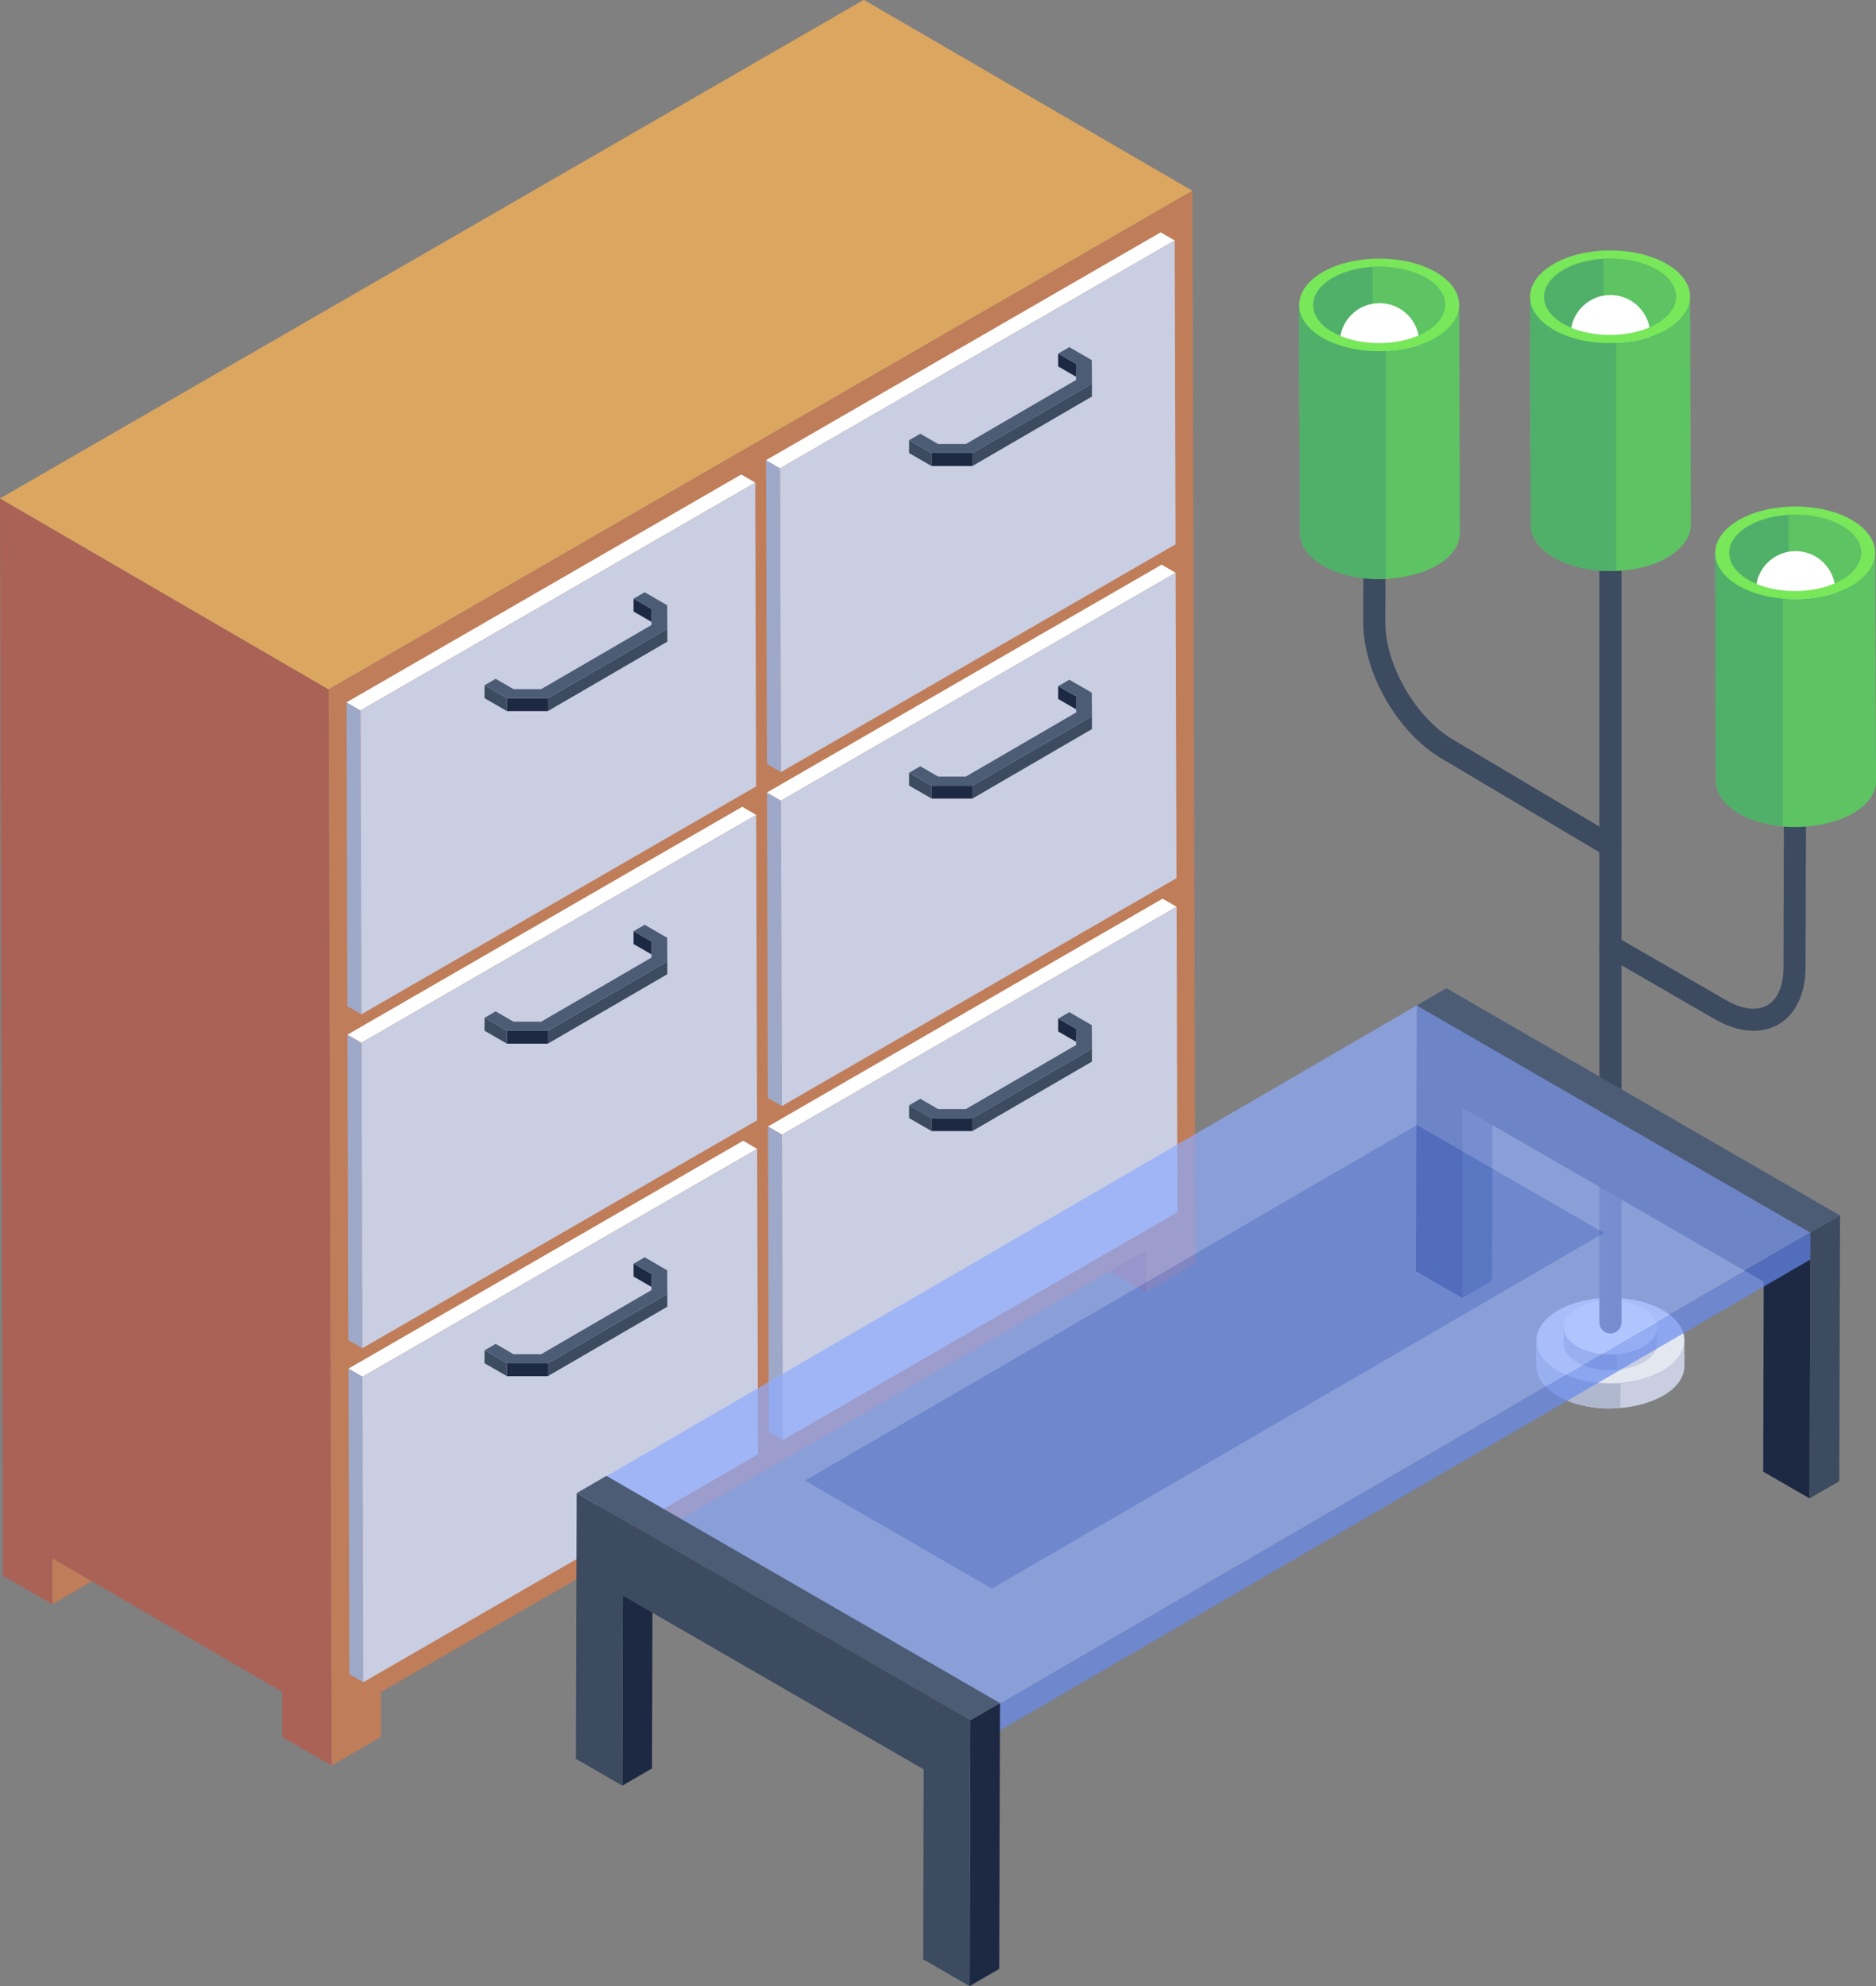 <?xml version="1.0" encoding="UTF-8"?>
<svg xmlns="http://www.w3.org/2000/svg" fill="none" viewBox="6.35 4.96 47.3 50.09">
  <rect x="6.35" y="4.96" width="47.3" height="50.09" fill="#808080" stroke="none"/>
  <path d="M15.953 47.32V48.759L14.711 49.481V48.042L15.953 47.32Z" fill="#BF7D5A"></path>
  <path d="M14.711 48.042V49.481L13.466 48.762V47.323L14.711 48.042Z" fill="#AA6256"></path>
  <path d="M36.489 35.387V36.825L35.247 37.547V36.109L36.489 35.387Z" fill="#BF7D5A"></path>
  <path d="M35.247 36.109V37.547L34.002 36.828V35.39L35.247 36.109Z" fill="#AA6256"></path>
  <path d="M8.911 43.255V44.693L7.669 45.415V43.977L8.911 43.255Z" fill="#BF7D5A"></path>
  <path d="M7.669 43.977V45.415L6.424 44.696V43.258L7.669 43.977Z" fill="#AA6256"></path>
  <path d="M14.71 48.348L6.423 43.533L6.35 17.53L14.636 22.346L14.71 48.348Z" fill="#AA6256"></path>
  <path d="M14.636 22.346L6.35 17.53L28.129 4.956L36.415 9.772L14.636 22.346Z" fill="#DBA660"></path>
  <path d="M36.415 9.771L36.489 35.774L14.71 48.348L14.637 22.345L36.415 9.771Z" fill="#BF7D5A"></path>
  <path d="M26.065 33.572L25.713 33.367L35.663 27.622L36.015 27.827L26.065 33.572Z" fill="white"></path>
  <path d="M26.087 41.275L25.734 41.07L25.713 33.367L26.065 33.572L26.087 41.275Z" fill="#9EA9C9"></path>
  <path d="M26.065 33.571L36.016 27.826L36.037 35.529L26.087 41.274L26.065 33.571Z" fill="#C9CEE2"></path>
  <path d="M26.063 32.851L25.71 32.646L25.689 24.943L26.041 25.148L26.063 32.851Z" fill="#9EA9C9"></path>
  <path d="M26.041 25.149L25.689 24.944L35.639 19.199L35.991 19.404L26.041 25.149Z" fill="white"></path>
  <path d="M35.991 19.403L36.013 27.106L26.063 32.851L26.041 25.148L35.991 19.403Z" fill="#C9CEE2"></path>
  <path d="M26.039 24.431L25.687 24.226L25.665 16.564L26.017 16.769L26.039 24.431Z" fill="#9EA9C9"></path>
  <path d="M26.017 16.769L25.665 16.564L35.615 10.819L35.967 11.024L26.017 16.769Z" fill="white"></path>
  <path d="M35.968 11.023L35.99 18.686L26.04 24.43L26.018 16.768L35.968 11.023Z" fill="#C9CEE2"></path>
  <path d="M15.488 39.678L15.136 39.473L25.088 33.727L25.44 33.932L15.488 39.678Z" fill="white"></path>
  <path d="M15.51 47.381L15.158 47.177L15.136 39.474L15.488 39.678L15.51 47.381Z" fill="#9EA9C9"></path>
  <path d="M15.488 39.678L25.441 33.932L25.462 41.635L15.51 47.38L15.488 39.678Z" fill="#C9CEE2"></path>
  <path d="M15.485 38.958L15.133 38.754L15.111 31.051L15.463 31.255L15.485 38.958Z" fill="#9EA9C9"></path>
  <path d="M15.463 31.255L15.111 31.051L25.064 25.305L25.416 25.509L15.463 31.255Z" fill="white"></path>
  <path d="M25.416 25.509L25.438 33.212L15.486 38.958L15.464 31.255L25.416 25.509Z" fill="#C9CEE2"></path>
  <path d="M15.461 30.538L15.109 30.333L15.088 22.671L15.44 22.875L15.461 30.538Z" fill="#9EA9C9"></path>
  <path d="M15.44 22.875L15.088 22.671L25.04 16.925L25.392 17.13L15.44 22.875Z" fill="white"></path>
  <path d="M25.392 17.13L25.414 24.792L15.462 30.538L15.44 22.875L25.392 17.13Z" fill="#C9CEE2"></path>
  <path d="M22.776 20.317L22.774 20.64L22.324 20.381L22.325 20.057L22.776 20.317Z" fill="#1D2943"></path>
  <path d="M22.777 20.721L22.777 21.045L22.774 20.64L22.776 20.316L22.777 20.721Z" fill="#3C4B60"></path>
  <path d="M23.176 20.817L23.175 21.141L20.161 22.893L20.162 22.569L23.176 20.817Z" fill="#3C4B60"></path>
  <path d="M19.133 22.568L19.132 22.892L18.565 22.565L18.567 22.241L19.133 22.568Z" fill="#3C4B60"></path>
  <path d="M20.162 22.568L20.161 22.892H19.132L19.133 22.568H20.162Z" fill="#1D2943"></path>
  <path d="M23.171 20.222L23.176 20.817L20.162 22.568H19.133L18.566 22.241L18.847 22.078L19.297 22.338H19.995L22.777 20.721L22.775 20.317L22.325 20.057L22.604 19.895L23.171 20.222Z" fill="#4C5C75"></path>
  <path d="M22.776 28.702L22.774 29.026L22.324 28.766L22.325 28.442L22.776 28.702Z" fill="#1D2943"></path>
  <path d="M22.777 29.107L22.777 29.431L22.774 29.026L22.776 28.702L22.777 29.107Z" fill="#3C4B60"></path>
  <path d="M23.176 29.203L23.175 29.527L20.161 31.279L20.162 30.955L23.176 29.203Z" fill="#3C4B60"></path>
  <path d="M19.133 30.954L19.132 31.279L18.565 30.951L18.567 30.627L19.133 30.954Z" fill="#3C4B60"></path>
  <path d="M20.162 30.954L20.161 31.279H19.132L19.133 30.954H20.162Z" fill="#1D2943"></path>
  <path d="M23.171 28.608L23.176 29.203L20.162 30.954H19.133L18.566 30.627L18.847 30.464L19.297 30.724H19.995L22.777 29.107L22.775 28.702L22.325 28.442L22.604 28.28L23.171 28.608Z" fill="#4C5C75"></path>
  <path d="M22.776 37.087L22.774 37.411L22.324 37.151L22.325 36.827L22.776 37.087Z" fill="#1D2943"></path>
  <path d="M22.777 37.492L22.777 37.816L22.774 37.411L22.776 37.087L22.777 37.492Z" fill="#3C4B60"></path>
  <path d="M23.176 37.588L23.175 37.912L20.161 39.664L20.162 39.339L23.176 37.588Z" fill="#3C4B60"></path>
  <path d="M19.133 39.339L19.132 39.663L18.565 39.336L18.567 39.012L19.133 39.339Z" fill="#3C4B60"></path>
  <path d="M20.162 39.339L20.161 39.663H19.132L19.133 39.339H20.162Z" fill="#1D2943"></path>
  <path d="M23.171 36.993L23.176 37.587L20.162 39.339H19.133L18.566 39.012L18.847 38.849L19.297 39.109H19.995L22.777 37.492L22.775 37.087L22.325 36.827L22.604 36.665L23.171 36.993Z" fill="#4C5C75"></path>
  <path d="M33.482 14.136L33.48 14.46L33.03 14.2L33.031 13.876L33.482 14.136Z" fill="#1D2943"></path>
  <path d="M33.484 14.54L33.483 14.864L33.48 14.46L33.481 14.136L33.484 14.54Z" fill="#3C4B60"></path>
  <path d="M33.882 14.636L33.881 14.96L30.867 16.712L30.868 16.388L33.882 14.636Z" fill="#3C4B60"></path>
  <path d="M29.839 16.388L29.838 16.712L29.271 16.385L29.272 16.061L29.839 16.388Z" fill="#3C4B60"></path>
  <path d="M30.868 16.388L30.867 16.712H29.838L29.839 16.388H30.868Z" fill="#1D2943"></path>
  <path d="M33.877 14.041L33.883 14.636L30.869 16.388H29.84L29.273 16.06L29.554 15.897L30.003 16.157H30.702L33.484 14.54L33.482 14.136L33.032 13.876L33.311 13.714L33.877 14.041Z" fill="#4C5C75"></path>
  <path d="M33.482 22.521L33.48 22.846L33.03 22.586L33.031 22.262L33.482 22.521Z" fill="#1D2943"></path>
  <path d="M33.484 22.926L33.483 23.25L33.48 22.846L33.481 22.521L33.484 22.926Z" fill="#3C4B60"></path>
  <path d="M33.882 23.021L33.881 23.346L30.867 25.098L30.868 24.773L33.882 23.021Z" fill="#3C4B60"></path>
  <path d="M29.839 24.773L29.838 25.097L29.271 24.77L29.272 24.446L29.839 24.773Z" fill="#3C4B60"></path>
  <path d="M30.868 24.773L30.867 25.097H29.838L29.839 24.773H30.868Z" fill="#1D2943"></path>
  <path d="M33.877 22.427L33.883 23.021L30.869 24.773H29.84L29.273 24.446L29.554 24.283L30.003 24.543H30.702L33.484 22.926L33.482 22.522L33.032 22.262L33.311 22.1L33.877 22.427Z" fill="#4C5C75"></path>
  <path d="M33.482 30.906L33.48 31.23L33.03 30.971L33.031 30.646L33.482 30.906Z" fill="#1D2943"></path>
  <path d="M33.484 31.311L33.483 31.635L33.48 31.23L33.481 30.906L33.484 31.311Z" fill="#3C4B60"></path>
  <path d="M33.882 31.406L33.881 31.731L30.867 33.482L30.868 33.158L33.882 31.406Z" fill="#3C4B60"></path>
  <path d="M29.839 33.158L29.838 33.482L29.271 33.155L29.272 32.831L29.839 33.158Z" fill="#3C4B60"></path>
  <path d="M30.868 33.158L30.867 33.482H29.838L29.839 33.158H30.868Z" fill="#1D2943"></path>
  <path d="M33.877 30.811L33.883 31.406L30.869 33.158H29.84L29.273 32.831L29.554 32.668L30.003 32.928H30.702L33.484 31.311L33.482 30.907L33.032 30.647L33.311 30.484L33.877 30.811Z" fill="#4C5C75"></path>
  <path d="M45.087 38.769L45.089 39.403C45.089 39.678 45.271 39.954 45.634 40.165C46.778 40.83 48.824 40.368 48.821 39.392L48.819 38.759C48.82 39.038 48.636 39.318 48.266 39.532C47.538 39.952 46.355 39.952 45.632 39.532C45.269 39.321 45.088 39.045 45.087 38.769Z" fill="#C9CEE2"></path>
  <path d="M45.632 39.532C46.059 39.78 46.646 39.878 47.206 39.833V40.466C46.647 40.511 46.061 40.413 45.634 40.165C45.271 39.954 45.089 39.678 45.089 39.403L45.087 38.77C45.088 39.045 45.269 39.321 45.632 39.532Z" fill="#B0B8CF"></path>
  <path d="M45.635 38.002C44.907 38.423 44.903 39.108 45.632 39.531C46.355 39.952 47.538 39.952 48.266 39.531C49 39.108 49.004 38.423 48.28 38.002C47.551 37.579 46.369 37.579 45.635 38.002Z" fill="#E3E7F0"></path>
  <path d="M45.774 38.434L45.775 38.834C45.776 39.008 45.891 39.182 46.12 39.315C46.843 39.736 48.136 39.444 48.134 38.827L48.133 38.427C48.135 39.06 46.83 39.328 46.119 38.915C45.889 38.782 45.775 38.608 45.774 38.434Z" fill="#C9CEE2"></path>
  <path d="M46.119 38.915C46.389 39.072 46.76 39.134 47.114 39.105V39.506C46.76 39.534 46.39 39.472 46.12 39.316C45.891 39.182 45.776 39.008 45.776 38.834L45.774 38.434C45.775 38.608 45.89 38.782 46.119 38.915Z" fill="#B0B8CF"></path>
  <path d="M46.121 37.949C45.66 38.215 45.658 38.647 46.119 38.915C46.576 39.181 47.323 39.181 47.783 38.915C48.247 38.647 48.25 38.215 47.793 37.949C47.332 37.681 46.584 37.681 46.121 37.949Z" fill="white"></path>
  <path d="M46.954 38.586C47.108 38.586 47.233 38.461 47.233 38.307V18.861C47.233 18.708 47.108 18.583 46.954 18.583C46.8 18.583 46.676 18.708 46.676 18.861V38.307C46.676 38.461 46.8 38.586 46.954 38.586Z" fill="#3C4B60"></path>
  <path d="M45.281 12.448L45.301 18.198C45.3 17.949 45.464 17.7 45.792 17.51C46.444 17.134 47.497 17.135 48.144 17.511C48.467 17.698 48.628 17.944 48.629 18.19L48.609 12.44C48.609 12.194 48.447 11.948 48.125 11.761C47.103 11.167 45.279 11.577 45.281 12.448Z" fill="#5EC363"></path>
  <path d="M45.773 11.76C46.054 11.598 46.412 11.51 46.779 11.488V17.239C46.419 17.263 46.069 17.351 45.792 17.51C45.464 17.7 45.3 17.949 45.301 18.198L45.281 12.448C45.281 12.199 45.445 11.95 45.773 11.76Z" fill="#50B069"></path>
  <path d="M45.952 13.402C45.952 13.955 46.4 14.405 46.953 14.405C47.507 14.405 47.957 13.955 47.957 13.402C47.957 12.848 47.507 12.4 46.953 12.4C46.4 12.4 45.952 12.848 45.952 13.402Z" fill="white"></path>
  <path d="M44.928 12.448L44.947 18.197C44.95 19.249 47.141 19.74 48.389 19.019C48.785 18.791 48.983 18.489 48.982 18.188L48.962 12.438C48.963 12.739 48.765 13.041 48.369 13.269C47.145 13.976 44.931 13.511 44.928 12.448Z" fill="#5EC363"></path>
  <path d="M45.513 13.269C45.946 13.521 46.529 13.628 47.098 13.603V19.354C46.535 19.376 45.961 19.267 45.533 19.019C45.143 18.793 44.948 18.496 44.947 18.198L44.928 12.448C44.929 12.746 45.124 13.043 45.513 13.269Z" fill="#50B069"></path>
  <path d="M48.376 11.616C49.16 12.072 49.157 12.815 48.369 13.27C47.58 13.726 46.298 13.725 45.513 13.269C44.729 12.813 44.733 12.071 45.523 11.616C46.311 11.161 47.591 11.161 48.376 11.616ZM48.12 13.125C48.771 12.749 48.771 12.137 48.124 11.761C47.477 11.386 46.423 11.385 45.772 11.761C45.121 12.137 45.116 12.749 45.763 13.125C46.41 13.501 47.468 13.501 48.12 13.125Z" fill="#78E75A"></path>
  <path d="M46.953 26.572C47.048 26.572 47.141 26.523 47.192 26.435C47.271 26.303 47.227 26.133 47.095 26.054L43 23.619C42.046 23.068 41.275 21.732 41.278 20.638L41.3 12.89C41.3 12.736 41.176 12.611 41.022 12.61H41.021C40.868 12.61 40.743 12.735 40.743 12.888L40.721 20.636C40.717 21.93 41.595 23.451 42.718 24.1L46.811 26.532C46.855 26.559 46.904 26.572 46.953 26.572Z" fill="#3C4B60"></path>
  <path d="M51.874 29.354L51.901 19.689C51.902 19.535 51.777 19.411 51.624 19.41H51.623C51.469 19.41 51.345 19.534 51.344 19.688L51.317 29.353C51.314 30.321 50.708 30.666 49.862 30.177L47.094 28.579C46.961 28.502 46.79 28.547 46.713 28.681C46.636 28.814 46.682 28.984 46.815 29.061L49.583 30.659C50.822 31.374 51.87 30.733 51.874 29.354Z" fill="#3C4B60"></path>
  <path d="M49.949 18.906L49.969 24.656C49.968 24.407 50.132 24.158 50.46 23.968C51.472 23.384 53.294 23.772 53.297 24.648L53.277 18.898C53.276 18.652 53.115 18.406 52.793 18.219C51.771 17.625 49.947 18.035 49.949 18.906Z" fill="#5EC363"></path>
  <path d="M50.441 18.218C50.722 18.056 51.08 17.968 51.447 17.946V23.697C51.087 23.721 50.737 23.809 50.46 23.968C50.132 24.158 49.968 24.407 49.969 24.656L49.949 18.906C49.949 18.657 50.113 18.408 50.441 18.218Z" fill="#50B069"></path>
  <path d="M50.62 19.86C50.62 20.413 51.068 20.863 51.621 20.863C52.175 20.863 52.625 20.413 52.625 19.86C52.625 19.306 52.175 18.858 51.621 18.858C51.068 18.858 50.62 19.306 50.62 19.86Z" fill="white"></path>
  <path d="M49.596 18.906L49.615 24.655C49.616 24.953 49.811 25.25 50.201 25.476C51.434 26.193 53.653 25.708 53.65 24.646L53.63 18.896C53.631 19.198 53.433 19.499 53.037 19.727C51.813 20.434 49.599 19.969 49.596 18.906Z" fill="#5EC363"></path>
  <path d="M50.181 19.727C50.496 19.91 50.892 20.014 51.304 20.048V25.796C50.9 25.76 50.511 25.657 50.201 25.477C49.811 25.25 49.616 24.954 49.615 24.656L49.596 18.906C49.596 19.204 49.792 19.501 50.181 19.727Z" fill="#50B069"></path>
  <path d="M53.043 18.074C53.828 18.53 53.825 19.273 53.037 19.728C52.248 20.184 50.966 20.183 50.181 19.727C49.397 19.271 49.401 18.529 50.191 18.074C50.979 17.619 52.259 17.619 53.043 18.074ZM52.788 19.583C53.439 19.207 53.439 18.596 52.792 18.22C52.145 17.843 51.091 17.843 50.44 18.219C49.789 18.595 49.784 19.207 50.431 19.583C51.078 19.959 52.136 19.959 52.788 19.583Z" fill="#78E75A"></path>
  <path d="M39.459 12.653L39.479 18.403C39.478 18.154 39.642 17.905 39.97 17.715C40.981 17.131 42.804 17.519 42.807 18.395L42.787 12.645C42.786 12.399 42.625 12.153 42.303 11.966C41.281 11.372 39.456 11.782 39.459 12.653Z" fill="#5EC363"></path>
  <path d="M39.95 11.966C40.232 11.803 40.59 11.715 40.956 11.693V17.444C40.596 17.468 40.247 17.556 39.97 17.715C39.642 17.905 39.478 18.154 39.479 18.403L39.459 12.653C39.458 12.404 39.622 12.155 39.95 11.966Z" fill="#50B069"></path>
  <path d="M40.13 13.607C40.13 14.16 40.578 14.61 41.131 14.61C41.685 14.61 42.135 14.16 42.135 13.607C42.135 13.053 41.685 12.605 41.131 12.605C40.578 12.605 40.13 13.053 40.13 13.607Z" fill="white"></path>
  <path d="M39.105 12.653L39.125 18.402C39.126 18.7 39.321 18.997 39.711 19.223C40.944 19.94 43.162 19.455 43.159 18.393L43.14 12.644C43.141 12.944 42.943 13.246 42.547 13.474C41.323 14.181 39.108 13.716 39.105 12.653Z" fill="#5EC363"></path>
  <path d="M39.691 13.474C40.129 13.729 40.722 13.836 41.299 13.807V19.558C40.728 19.584 40.144 19.476 39.711 19.224C39.321 18.998 39.126 18.701 39.125 18.403L39.105 12.653C39.106 12.951 39.301 13.248 39.691 13.474Z" fill="#50B069"></path>
  <path d="M42.553 11.822C43.338 12.277 43.335 13.02 42.547 13.475C41.757 13.931 40.476 13.93 39.691 13.474C38.907 13.018 38.911 12.277 39.7 11.821C40.489 11.366 41.769 11.366 42.553 11.822ZM42.297 13.33C42.949 12.954 42.949 12.342 42.302 11.966C41.655 11.591 40.601 11.59 39.95 11.966C39.299 12.342 39.294 12.954 39.941 13.33C40.588 13.706 41.646 13.706 42.297 13.33Z" fill="#78E75A"></path>
  <path d="M43.234 32.901L43.982 32.467L43.969 37.257L43.221 37.692L43.234 32.901Z" fill="#3C4B60"></path>
  <path d="M51.994 36.044L52.743 35.609L52.724 42.311L51.976 42.746L51.994 36.044Z" fill="#3C4B60"></path>
  <path d="M42.069 30.314L42.818 29.88L52.743 35.61L51.994 36.045L42.069 30.314Z" fill="#4C5C75"></path>
  <path d="M51.994 36.045L51.975 42.746L50.806 42.071L50.819 37.281L43.234 32.901L43.221 37.692L42.051 37.016L42.07 30.314L51.994 36.045Z" fill="#1D2943"></path>
  <g opacity="0.7">
    <path d="M31.364 48.033L51.995 36.044L51.993 36.722L31.362 48.711L31.364 48.033Z" fill="#678AEE"></path>
    <path d="M21.439 42.303L42.07 30.314L51.995 36.044L31.364 48.034L21.439 42.303Z" fill="#8FABFE"></path>
    <path d="M26.645 42.296L42.074 33.329L46.79 36.051L31.36 45.019L26.645 42.296Z" fill="#678AEE"></path>
    <path d="M31.365 48.034L31.363 48.712L21.438 42.981L21.44 42.304L31.365 48.034Z" fill="#755933"></path>
  </g>
  <path d="M22.055 45.199L22.803 44.764L22.789 49.554L22.041 49.989L22.055 45.199Z" fill="#1D2943"></path>
  <path d="M30.815 48.342L31.563 47.907L31.544 54.609L30.796 55.044L30.815 48.342Z" fill="#1D2943"></path>
  <path d="M20.891 42.612L21.639 42.177L31.563 47.907L30.815 48.342L20.891 42.612Z" fill="#4C5C75"></path>
  <path d="M30.815 48.342L30.796 55.044L29.626 54.368L29.639 49.578L22.055 45.199L22.041 49.989L20.871 49.313L20.89 42.612L30.815 48.342Z" fill="#3C4B60"></path>
</svg>
